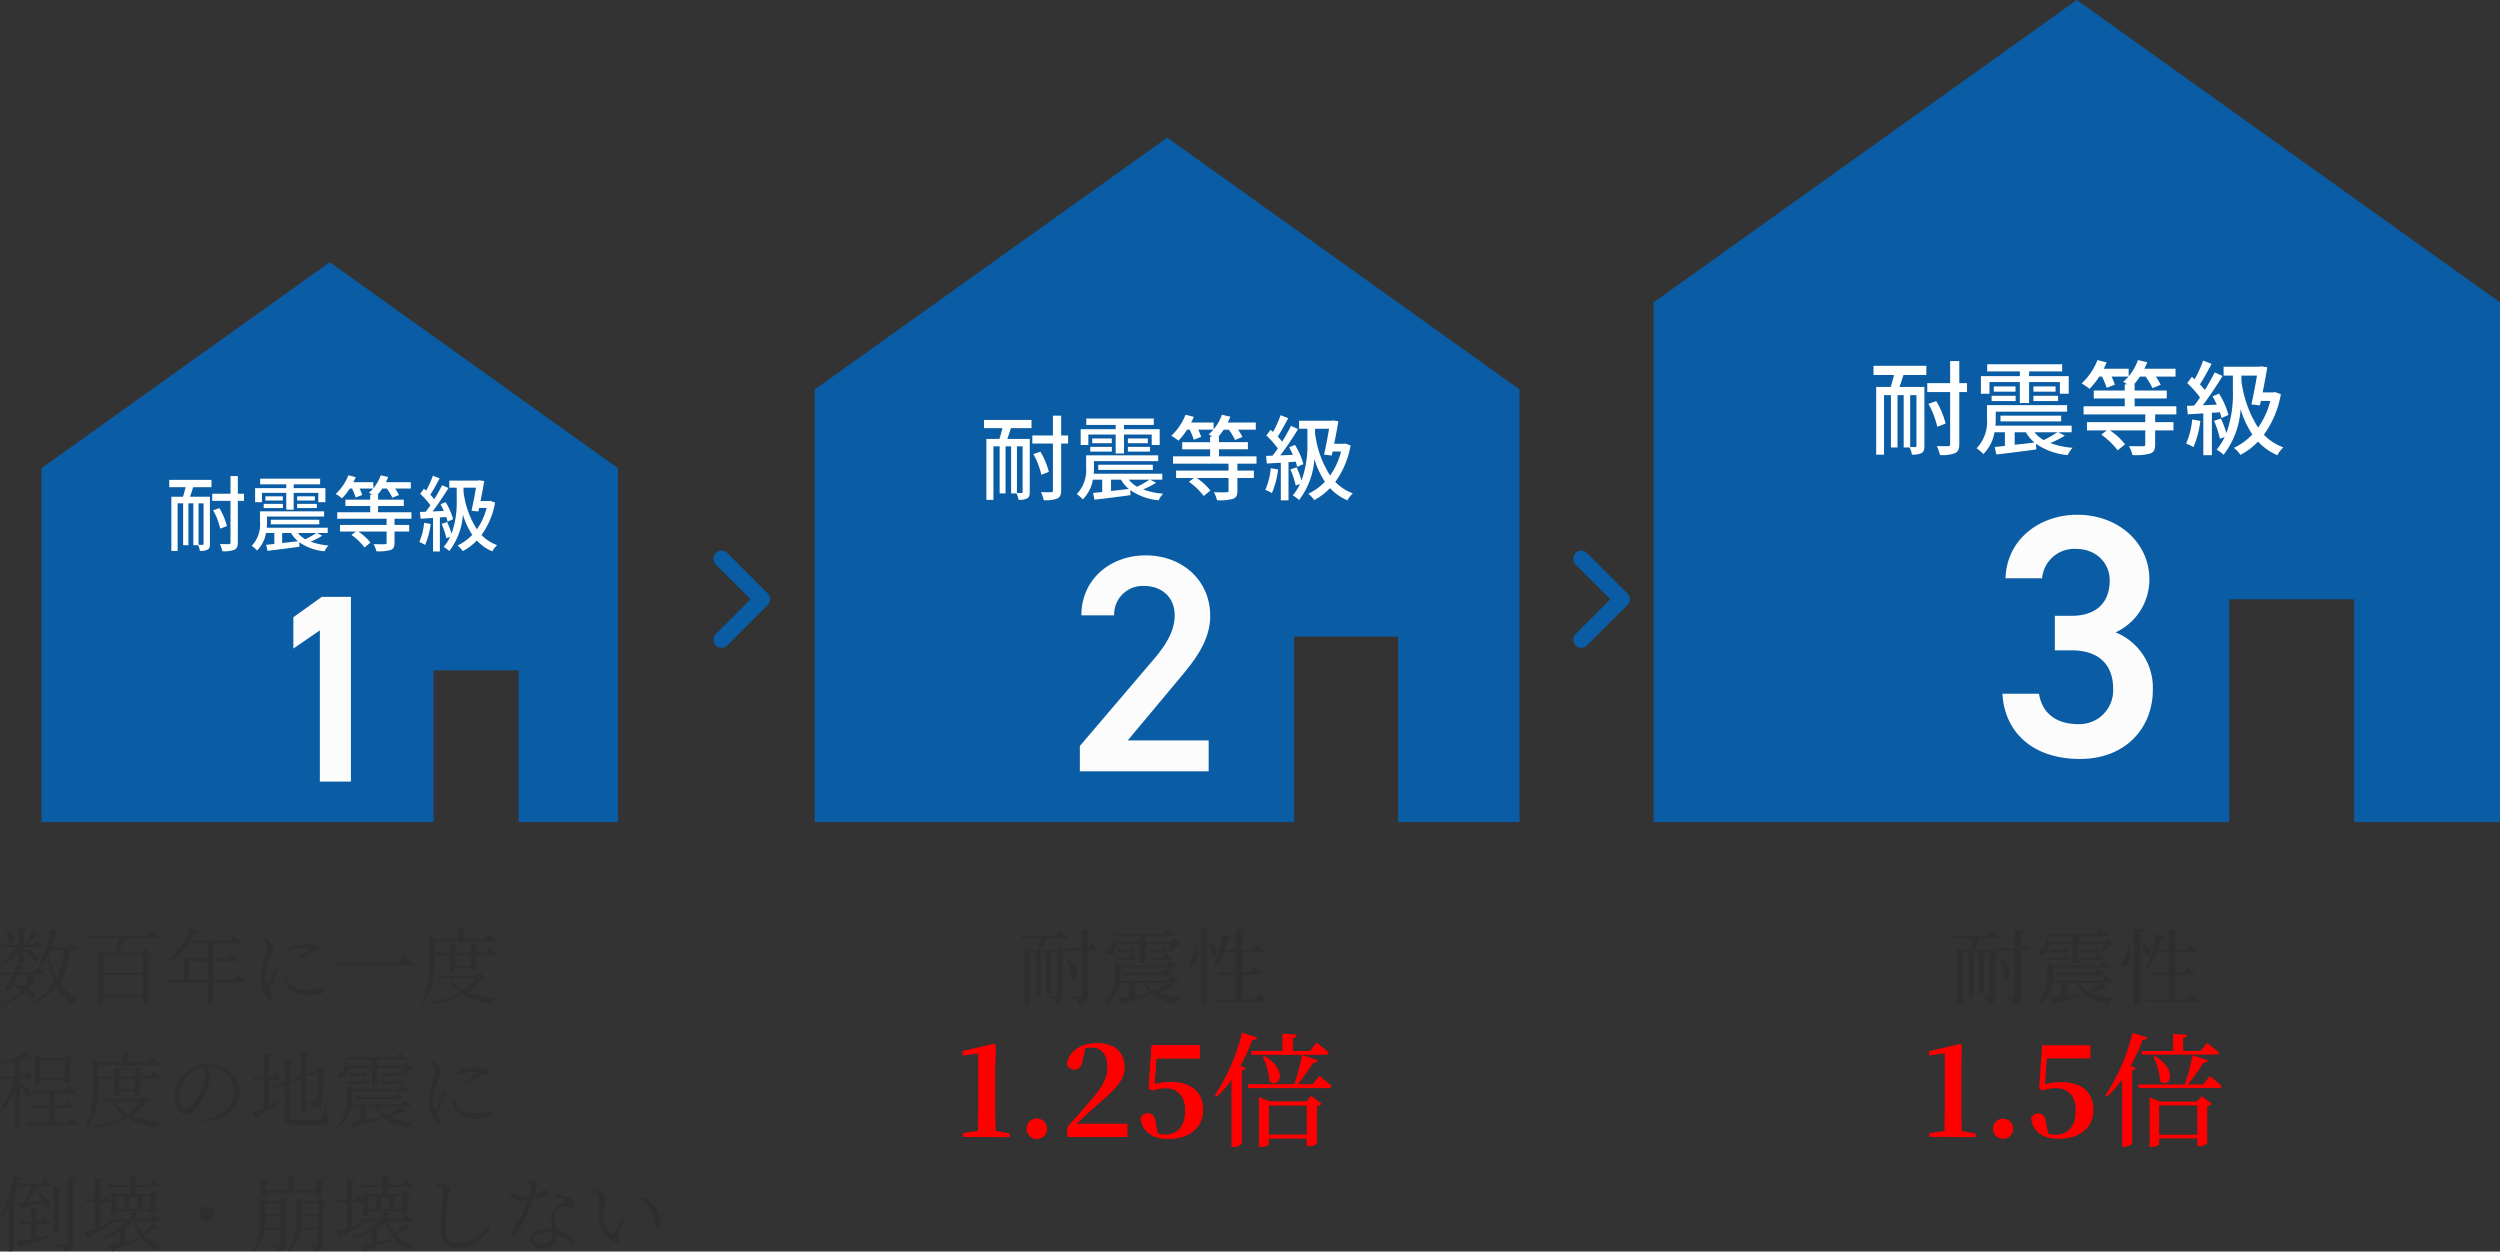 <svg xmlns="http://www.w3.org/2000/svg" width="485.588" height="243.096" viewBox="0 0 485.588 243.096">
  <rect x="0" y="0" width="485.588" height="243.096" fill="#333333" stroke="none"/>
  <g id="グループ_2868" data-name="グループ 2868" transform="translate(9562.588 -12470.5)">
    <g id="家のアイコン素材_2_" data-name="家のアイコン素材 (2)" transform="translate(-9554.518 12514.059)">
      <path id="パス_855" data-name="パス 855" d="M55.988,7.375,0,47.379v68.733H76.141V86.639H92.675v29.473h19.288V47.379Z" transform="translate(0 0)" fill="#0a5da4"/>
    </g>
    <g id="家のアイコン素材_2_2" data-name="家のアイコン素材 (2)" transform="translate(-9404.326 12489.854)">
      <path id="パス_855-2" data-name="パス 855" d="M68.451,7.375,0,56.284v84.032H93.09V104.283H113.3v36.033h23.581V56.284Z" transform="translate(0 0)" fill="#0a5da4"/>
    </g>
    <g id="家のアイコン素材_2_3" data-name="家のアイコン素材 (2)" transform="translate(-9241.408 12463.125)">
      <path id="パス_855-3" data-name="パス 855" d="M82.214,7.375,0,66.118V167.047H111.808V123.769h24.278v43.278h28.323V66.118Z" transform="translate(0 0)" fill="#0a5da4"/>
    </g>
    <path id="パス_7008" data-name="パス 7008" d="M4.108-35.88H-1.56l-5.512,3.952v6.084l5.148-3.536V0H4.108Z" transform="translate(-9498.536 12622.315)" fill="#fcfcfc"/>
    <path id="パス_7009" data-name="パス 7009" d="M12.06-6H-3.66L6.12-17.7c2.64-3.18,6.24-7.26,6.24-12.48,0-6.96-5.46-11.76-12.54-11.76-6.84,0-12.48,4.62-12.48,11.64H-6.3A5.553,5.553,0,0,1-.42-36c3.06,0,5.88,1.92,5.88,5.7,0,2.88-1.5,5.58-4.2,8.7L-12.96-4.92V0H12.06Z" transform="translate(-9339.884 12620.315)" fill="#fcfcfc"/>
    <path id="パス_7010" data-name="パス 7010" d="M-4.757-20.5h3.216c5.36,0,8.107,2.814,8.107,7.5A6.563,6.563,0,0,1-.2-6.164c-4.757,0-7.1-2.546-7.638-5.9h-7.1C-14.539-4.757-9.246.6.134.6c8.911,0,14.137-6.1,14.137-13.4A11.565,11.565,0,0,0,7.035-23.986,11.309,11.309,0,0,0,13.6-34.3c0-6.968-5.9-12.529-14-12.529-7.437,0-13.735,4.891-13.936,12.328h7.1A6.263,6.263,0,0,1-.67-40.2c3.953,0,6.566,2.747,6.566,6.1,0,4.355-2.613,6.9-7.437,6.9H-4.757Z" transform="translate(-9158.704 12617.315)" fill="#fcfcfc"/>
    <path id="パス_7011" data-name="パス 7011" d="M7.488-.176c0,.144-.048.192-.176.192-.112,0-.432,0-.8-.016V-8.048h.976ZM.816-11.184H4c-.144.624-.336,1.3-.512,1.856H1.232V1.2H2.448V-8.048H3.52V.08H4.544V-8.048H5.5V.08h.928a4.625,4.625,0,0,1,.352,1.1,3.049,3.049,0,0,0,1.5-.24C8.624.752,8.72.4,8.72-.16V-9.328H4.848c.208-.56.416-1.216.624-1.856H9.024v-1.424H.816ZM15.344-9.92h-1.2v-3.424H12.72V-9.92H9.168v1.392H12.72V-.464c0,.256-.1.336-.336.336-.224.016-.96.016-1.728-.016a6.525,6.525,0,0,1,.48,1.392A5.416,5.416,0,0,0,13.488.96c.464-.224.656-.624.656-1.424V-8.528h1.2ZM12.016-3.632A12.506,12.506,0,0,0,10.56-7.12L9.344-6.7A13.2,13.2,0,0,1,10.72-3.136Zm6.816-6.448h4.72v3.264h1.44V-10.08h4.784v1.808h1.376v-2.736h-6.16v-.736h5.136v-1.1H18.48v1.1h5.072v.736H17.5v2.736h1.328Zm6.832,2.944h3.824v-.816H25.664Zm0-2.272v.816H29.1v-.816Zm-6.5,2.272H22.9v-.816H19.168ZM19.5-9.408v.816H22.88v-.816Zm9.888,7.12a18.322,18.322,0,0,1-2.128,1.216,4.891,4.891,0,0,1-1.44-1.216Zm-6.64,0H24.48a5.7,5.7,0,0,0,1.36,1.6c-1.04.128-2.1.24-3.088.352Zm6.752,0h2.1V-3.312H19.76q.048-.552.048-1.056v-1.12H30.9V-6.5H18.448v2.112A5.982,5.982,0,0,1,16.832.208a4.733,4.733,0,0,1,1.04.912,6.3,6.3,0,0,0,1.744-3.408h1.616V-.16c-.592.064-1.12.112-1.584.16L19.9,1.168c1.68-.192,4-.48,6.208-.784L26.064-.5a10.11,10.11,0,0,0,4.928,1.76A3.745,3.745,0,0,1,31.76.128a12.4,12.4,0,0,1-3.472-.736A14.3,14.3,0,0,0,30.544-1.76Zm.464-1.68v-.9H20.544v.9Zm17.9-1.088V-6.32h-6.48V-7.536h4.992V-8.768H41.392v-.96h-.1a10.258,10.258,0,0,0,.912-1.2h.88A10.318,10.318,0,0,1,44.16-9.136l1.28-.528a8.673,8.673,0,0,0-.752-1.264h3.056V-12.16H42.912c.16-.336.3-.656.432-1.008L41.9-13.5a8.1,8.1,0,0,1-1.44,2.528V-12.16H36.592c.16-.32.32-.64.448-.976L35.616-13.5a9.751,9.751,0,0,1-2.464,3.632,8.8,8.8,0,0,1,1.232.848,11.791,11.791,0,0,0,1.5-1.9h.448a12.425,12.425,0,0,1,.7,1.744l1.28-.5a9.872,9.872,0,0,0-.512-1.248h2.608a5.4,5.4,0,0,1-.8.8,6.513,6.513,0,0,1,.624.4h-.384v.96H35.04v1.232h4.816V-6.32h-6.4v1.264H43.04v1.2H33.984v1.28h3.088l-.864.656A11.687,11.687,0,0,1,38.752.528L39.9-.416a10.392,10.392,0,0,0-2.352-2.16H43.04V-.4c0,.224-.064.272-.352.288-.272.016-1.216.016-2.176-.016a5.473,5.473,0,0,1,.544,1.392,8.7,8.7,0,0,0,2.736-.24c.592-.208.784-.608.784-1.392V-2.576h2.848v-1.28H44.576v-1.2Zm2.464.784a12.092,12.092,0,0,1-.944,3.744,6.253,6.253,0,0,1,1.136.56A14.815,14.815,0,0,0,51.6-4.048Zm4.3-1.12c.112.336.192.64.256.9l1.072-.48a12.4,12.4,0,0,0-1.456-3.312L53.5-7.872c.224.4.448.848.656,1.3l-2.192.1c1.04-1.344,2.192-3.088,3.088-4.544l-1.232-.56c-.4.816-.944,1.792-1.52,2.736a11.57,11.57,0,0,0-.768-.88c.576-.88,1.248-2.112,1.808-3.184l-1.312-.512a18.45,18.45,0,0,1-1.312,2.9c-.144-.128-.288-.256-.432-.368l-.72.976a15.093,15.093,0,0,1,1.984,2.24c-.3.448-.624.88-.912,1.248l-1.12.048.128,1.312,2.416-.144v6.5h1.328V-5.312Zm3.344-5.7H60.4c-.224,1.344-.56,3.12-.864,4.48l1.328.144.144-.688h1.456a12.215,12.215,0,0,1-1.888,4.144,17.543,17.543,0,0,1-2.592-7.264Zm5.232,2.56-.256.048H61.28c.272-1.36.544-2.768.72-3.9l-1.008-.144-.24.064H55.216v1.376h1.44v2.352a18.006,18.006,0,0,1-1.008,6.592A15.641,15.641,0,0,0,54.8-4.416l-1.072.352A15.2,15.2,0,0,1,54.64-1.28l.736-.256A8.771,8.771,0,0,1,54.128.416a5.8,5.8,0,0,1,1.088.8,12.938,12.938,0,0,0,2.64-7.088A14.632,14.632,0,0,0,59.68-1.936,9.806,9.806,0,0,1,56.816.144a4.662,4.662,0,0,1,1.008,1.088A10.187,10.187,0,0,0,60.56-.832,8.813,8.813,0,0,0,63.568,1.28,5,5,0,0,1,64.5.064,7.814,7.814,0,0,1,61.472-1.9a15.127,15.127,0,0,0,2.64-6.288Z" transform="translate(-9530.536 12576.315)" fill="#fff"/>
    <path id="パス_7012" data-name="パス 7012" d="M8.424-.2c0,.162-.054.216-.2.216-.126,0-.486,0-.9-.018V-9.054h1.1ZM.918-12.582H4.5c-.162.7-.378,1.458-.576,2.088H1.386V1.35H2.754v-10.4H3.96V.09H5.112V-9.054h1.08V.09H7.236a5.2,5.2,0,0,1,.4,1.242,3.43,3.43,0,0,0,1.692-.27C9.7.846,9.81.45,9.81-.18V-10.494H5.454c.234-.63.468-1.368.7-2.088h4v-1.6H.918ZM17.262-11.16h-1.35v-3.852h-1.6v3.852h-4v1.566h4V-.522c0,.288-.108.378-.378.378-.252.018-1.08.018-1.944-.018a7.341,7.341,0,0,1,.54,1.566,6.093,6.093,0,0,0,2.646-.324c.522-.252.738-.7.738-1.6V-9.594h1.35ZM13.518-4.086A14.069,14.069,0,0,0,11.88-8.01l-1.368.468A14.854,14.854,0,0,1,12.06-3.528Zm7.668-7.254H26.5v3.672h1.62V-11.34H33.5v2.034h1.548v-3.078h-6.93v-.828h5.778v-1.242H20.79v1.242H26.5v.828h-6.8v3.078h1.494Zm7.686,3.312h4.3v-.918h-4.3Zm0-2.556v.918h3.87v-.918ZM21.564-8.028h4.194v-.918H21.564Zm.378-2.556v.918h3.8v-.918Zm11.124,8.01a20.612,20.612,0,0,1-2.394,1.368,5.5,5.5,0,0,1-1.62-1.368Zm-7.47,0H27.54a6.408,6.408,0,0,0,1.53,1.8c-1.17.144-2.358.27-3.474.4Zm7.6,0H35.55V-3.726H22.23q.054-.621.054-1.188v-1.26H34.758V-7.308h-14v2.376A6.73,6.73,0,0,1,18.936.234a5.325,5.325,0,0,1,1.17,1.026,7.092,7.092,0,0,0,1.962-3.834h1.818V-.18c-.666.072-1.26.126-1.782.18l.288,1.314c1.89-.216,4.5-.54,6.984-.882l-.054-.99a11.374,11.374,0,0,0,5.544,1.98A4.213,4.213,0,0,1,35.73.144a13.951,13.951,0,0,1-3.906-.828,16.093,16.093,0,0,0,2.538-1.3Zm.522-1.89V-5.472h-10.6v1.008ZM53.856-5.688V-7.11h-7.29V-8.478h5.616V-9.864H46.566v-1.08h-.108a11.54,11.54,0,0,0,1.026-1.35h.99a11.608,11.608,0,0,1,1.206,2.016l1.44-.594a9.757,9.757,0,0,0-.846-1.422h3.438V-13.68H48.276c.18-.378.342-.738.486-1.134l-1.62-.378a9.11,9.11,0,0,1-1.62,2.844V-13.68H41.166c.18-.36.36-.72.5-1.1l-1.6-.414A10.97,10.97,0,0,1,37.3-11.106a9.9,9.9,0,0,1,1.386.954,13.264,13.264,0,0,0,1.692-2.142h.5a13.978,13.978,0,0,1,.792,1.962l1.44-.558a11.105,11.105,0,0,0-.576-1.4h2.934a6.077,6.077,0,0,1-.9.9,7.327,7.327,0,0,1,.7.45h-.432v1.08H39.42v1.386h5.418V-7.11h-7.2v1.422H48.42v1.35H38.232V-2.9h3.474l-.972.738A13.148,13.148,0,0,1,43.6.594l1.3-1.062A11.692,11.692,0,0,0,42.246-2.9H48.42V-.45c0,.252-.072.306-.4.324-.306.018-1.368.018-2.448-.018a6.157,6.157,0,0,1,.612,1.566,9.783,9.783,0,0,0,3.078-.27c.666-.234.882-.684.882-1.566V-2.9h3.2v-1.44h-3.2v-1.35Zm2.772.882A13.6,13.6,0,0,1,55.566-.594a7.035,7.035,0,0,1,1.278.63,16.666,16.666,0,0,0,1.206-4.59Zm4.842-1.26c.126.378.216.72.288,1.008l1.206-.54a13.955,13.955,0,0,0-1.638-3.726l-1.134.468c.252.45.5.954.738,1.458l-2.466.108c1.17-1.512,2.466-3.474,3.474-5.112l-1.386-.63c-.45.918-1.062,2.016-1.71,3.078a13.016,13.016,0,0,0-.864-.99c.648-.99,1.4-2.376,2.034-3.582L58.536-15.1a20.756,20.756,0,0,1-1.476,3.258c-.162-.144-.324-.288-.486-.414l-.81,1.1A16.979,16.979,0,0,1,58-8.64c-.342.5-.7.99-1.026,1.4l-1.26.054.144,1.476,2.718-.162V1.44h1.494V-5.976Zm3.762-6.408H67.95c-.252,1.512-.63,3.51-.972,5.04l1.494.162.162-.774h1.638a13.742,13.742,0,0,1-2.124,4.662,19.736,19.736,0,0,1-2.916-8.172Zm5.886,2.88-.288.054H68.94c.306-1.53.612-3.114.81-4.392l-1.134-.162-.27.072H62.118v1.548h1.62v2.646A20.257,20.257,0,0,1,62.6-2.412a17.6,17.6,0,0,0-.954-2.556l-1.206.4A17.1,17.1,0,0,1,61.47-1.44l.828-.288a9.868,9.868,0,0,1-1.4,2.2,6.527,6.527,0,0,1,1.224.9,14.556,14.556,0,0,0,2.97-7.974A16.461,16.461,0,0,0,67.14-2.178,11.032,11.032,0,0,1,63.918.162a5.245,5.245,0,0,1,1.134,1.224A11.46,11.46,0,0,0,68.13-.936,9.914,9.914,0,0,0,71.514,1.44,5.622,5.622,0,0,1,72.558.072a8.79,8.79,0,0,1-3.4-2.214,17.017,17.017,0,0,0,2.97-7.074Z" transform="translate(-9372.384 12566.245)" fill="#fff"/>
    <path id="パス_7013" data-name="パス 7013" d="M9.584-7.744l-.208.1a7.667,7.667,0,0,1,.96,3.744C11.424-2.768,12.7-5.456,9.584-7.744Zm-1.5-5.392-.848,1.088H.624l.128.48H4.208c-.032.7-.112,1.68-.192,2.4H2.608l-1.28-.56V1.232H1.5A1.047,1.047,0,0,0,2.416.864V-8.7H3.5V-.016h.144c.5,0,.8-.224.8-.3V-8.7H5.5V-.8h.144c.5,0,.8-.24.8-.32V-8.7H7.584V-.592c0,.192-.048.256-.224.256-.208,0-1.024-.048-1.024-.048v.24A1.079,1.079,0,0,1,7.12.272a2.294,2.294,0,0,1,.208.944c1.216-.144,1.36-.688,1.36-1.648v-8.1a1.134,1.134,0,0,0,.64-.3L7.984-9.84l-.544.672H4.576a20.108,20.108,0,0,0,1.04-2.4h3.6c.224,0,.4-.08.448-.256C9.056-12.384,8.08-13.136,8.08-13.136Zm6.336,2.464L13.76-9.648H13.6v-2.944c.4-.048.56-.208.592-.432l-1.808-.192v3.568H9.008l.128.48h3.248V-.512c0,.24-.1.336-.368.336-.32,0-1.888-.112-1.888-.112v.24A2.45,2.45,0,0,1,11.456.4a1.537,1.537,0,0,1,.352.928C13.408,1.152,13.6.56,13.6-.4V-9.168h1.568a.383.383,0,0,0,.416-.256C15.152-9.936,14.416-10.672,14.416-10.672Zm4.912,1.36.128.464h3.312c.224,0,.368-.08.416-.256-.432-.384-1.088-.864-1.088-.864l-.576.656Zm-.3,1.5.112.48h3.712c.224,0,.368-.08.4-.256a13.792,13.792,0,0,0-1.1-.88l-.576.656Zm6.416-1.5.112.464h3.392c.224,0,.368-.08.416-.256-.448-.384-1.12-.88-1.12-.88l-.576.672Zm-.032,1.5.112.48h3.872a.364.364,0,0,0,.4-.256A13.527,13.527,0,0,0,28.64-8.5l-.608.688ZM20.48-4.88l.128.464H29.52c.224,0,.368-.08.4-.256-.5-.432-1.312-1.008-1.312-1.008l-.688.8ZM18.7-12.5l.128.464h4.8v1.152H19.008a4.2,4.2,0,0,0-.176-.672l-.272.016a1.962,1.962,0,0,1-.928,1.856c-.368.208-.624.528-.48.912.16.432.72.464,1.12.24a1.992,1.992,0,0,0,.8-1.888h4.56v3.632h.208A1.44,1.44,0,0,0,24.9-7.1v-3.312h4.848c-.112.464-.272,1.04-.4,1.408l.208.112a9.977,9.977,0,0,0,1.536-1.3c.288-.016.48-.048.592-.176L30.4-11.6l-.72.72H24.9v-1.152H30.08c.224,0,.384-.08.416-.256-.56-.5-1.456-1.152-1.456-1.152l-.8.944ZM19.536-.048l.688,1.408a.538.538,0,0,0,.368-.352c2.272-.64,3.9-1.168,5.04-1.552L25.6-.8l-2.848.384V-2.88h1.712c1.12,2.5,3.168,3.552,6.288,4.16A1.434,1.434,0,0,1,31.728.112l.016-.16a14.4,14.4,0,0,1-4.48-.928,18.856,18.856,0,0,0,2.608-.976c.352.112.48.064.592-.1L29.152-2.88h1.792c.224,0,.384-.08.416-.256-.544-.48-1.408-1.12-1.408-1.12l-.736.912h-9.3a11.079,11.079,0,0,0,.064-1.216V-5.888h10.5c.224,0,.368-.08.416-.256-.512-.464-1.344-1.088-1.344-1.088l-.736.88H20.192l-1.44-.592V-4.56A7.335,7.335,0,0,1,16.864.992l.176.208a5.666,5.666,0,0,0,2.816-4.08H21.52V-.256C20.672-.16,19.984-.08,19.536-.048ZM28.992-2.88a18.242,18.242,0,0,1-2.144,1.7,5.006,5.006,0,0,1-1.984-1.7Zm6.544-10.576V1.312h.256c.48,0,1.008-.288,1.008-.448v-13.68c.416-.064.528-.224.576-.448ZM34.384-10.24a4.775,4.775,0,0,1-.864,2.912.759.759,0,0,0-.224.992c.272.352.88.192,1.168-.224a4.66,4.66,0,0,0,.208-3.664Zm2.816-.5-.208.1a5.042,5.042,0,0,1,.752,2.368C38.64-7.376,39.792-9.328,37.2-10.736Zm2.544-1.648a21.22,21.22,0,0,1-1.76,6.5l.24.144A10.779,10.779,0,0,0,40.08-8.832h2.256v3.888H39.1l.128.464h3.1V.272H37.888l.128.464h9.872c.224,0,.384-.08.416-.256-.56-.544-1.5-1.3-1.5-1.3L45.968.272H43.616V-4.48h3.408c.208,0,.384-.08.416-.256C46.912-5.264,46-6.016,46-6.016l-.8,1.072H43.616V-8.832H47.44c.224,0,.384-.08.432-.256-.576-.528-1.488-1.264-1.488-1.264l-.8,1.056H43.616v-3.44c.368-.064.48-.208.512-.432l-1.792-.16V-9.3h-2.08a19.118,19.118,0,0,0,.7-2.288c.368,0,.528-.16.592-.352Z" transform="translate(-9364.884 12664.315)" fill="#2e2e2e"/>
    <path id="パス_7014" data-name="パス 7014" d="M1.5-12.96l-.176.112a4.45,4.45,0,0,1,1.056,2.08C3.28-10.032,4.16-11.9,1.5-12.96Zm5.216-.08A21.146,21.146,0,0,1,5.68-10.7l.24.144a11.775,11.775,0,0,0,1.6-1.616c.32.016.512-.08.592-.24Zm-2.64-.368v3.088H.752l.128.464H3.6A10.147,10.147,0,0,1,.544-6.448l.16.256A10.231,10.231,0,0,0,4.08-8.768v2.192h.192c.368,0,.8-.224.8-.352v-2.32a7.1,7.1,0,0,1,2.016,2.1c1.088.576,1.616-1.52-2.016-2.384v-.32H8.416c.224,0,.368-.08.416-.24-.48-.464-1.248-1.088-1.248-1.088l-.672.864H5.072v-2.5c.384-.064.544-.208.592-.432ZM3.712-6.48A15.634,15.634,0,0,1,3.1-4.96H.592L.7-4.5H2.9A22.432,22.432,0,0,1,1.408-1.664a1.345,1.345,0,0,0,1.056.112L2.928-2.4a11.382,11.382,0,0,1,1.712.88A8.812,8.812,0,0,1,.768,1.04l.112.24a9.715,9.715,0,0,0,4.5-2.32A6.82,6.82,0,0,1,6.608.1c.9.368,1.376-.944-.544-1.936A7.562,7.562,0,0,0,7.216-4.5H8.672c.208,0,.368-.08.4-.256-.5-.464-1.312-1.1-1.312-1.1l-.72.9H4.208l.384-.864c.4-.016.576-.144.64-.352ZM3.984-4.5h2a6.894,6.894,0,0,1-.848,2.272,10.872,10.872,0,0,0-2.048-.464Zm6.16-8.88a22.416,22.416,0,0,1-2.192,7.36l.24.144a10.755,10.755,0,0,0,1.424-2.16,19.591,19.591,0,0,0,1.408,4.976,11.279,11.279,0,0,1-4.736,4.08l.128.224A11.7,11.7,0,0,0,11.488-2.16a9.824,9.824,0,0,0,3.04,3.408A1.131,1.131,0,0,1,15.52.464L15.568.3a9.662,9.662,0,0,1-3.52-3.232A14.46,14.46,0,0,0,14.08-9.312h1.088c.224,0,.368-.08.416-.256-.528-.5-1.392-1.168-1.392-1.168l-.736.944H10.4a21.665,21.665,0,0,0,.88-2.832.555.555,0,0,0,.576-.368Zm1.344,9.5a17.272,17.272,0,0,1-1.6-4.72l.32-.72H12.88A14.638,14.638,0,0,1,11.488-3.872ZM19.5-8.8V1.216h.176c.48,0,.88-.272.88-.4V-.1h7.648V1.12h.16A1.348,1.348,0,0,0,29.28.736V-8.112a1.251,1.251,0,0,0,.672-.336L28.64-9.456l-.592.656H23.392A30.571,30.571,0,0,0,24.7-11.584h6.24c.224,0,.384-.08.432-.256-.592-.528-1.536-1.248-1.536-1.248l-.816,1.024H17.36l.144.48h5.888c-.128.9-.32,2.048-.464,2.784H20.656L19.5-9.328Zm8.7.48v3.456H20.56V-8.32Zm0,7.744H20.56V-4.4h7.648Zm9.136-13.088a18.53,18.53,0,0,1-4.112,6.576l.192.192a13.884,13.884,0,0,0,3.664-3.7h3.664v2.976H37.408l-1.28-.528v4.7h-2.8l.128.48h7.3V1.232h.176c.56,0,.912-.256.912-.336V-2.96h5.712c.224,0,.384-.08.432-.256-.576-.528-1.52-1.232-1.52-1.232L45.632-3.44H41.84v-3.7h4.576c.24,0,.4-.08.432-.256C46.3-7.888,45.44-8.56,45.44-8.56l-.752.944H41.84v-2.976h5.088c.224,0,.368-.08.416-.256-.576-.544-1.488-1.216-1.488-1.216l-.816.992H37.408a18.657,18.657,0,0,0,.944-1.664c.352.032.544-.1.624-.272ZM40.752-3.44H37.216v-3.7h3.536Zm15.5-6.016a8.2,8.2,0,0,1,3.824-.992,5.319,5.319,0,0,1,2.224.336c.336.144.48.368.48.56,0,.208-.1.352-.432.4a4.334,4.334,0,0,0-1.312.3,26.066,26.066,0,0,0-2.624,1.456l-.272-.288c.72-.512,1.856-1.344,2.192-1.632.192-.176.176-.288-.88-.288a10.024,10.024,0,0,0-3.04.528ZM56.08-4.448a6.184,6.184,0,0,0,.464,1.392c.544.944,1.392,1.5,3.36,1.5a15.29,15.29,0,0,0,2.72-.288c.432,0,.848.144.848.512,0,.64-1.488.832-3.216.832-2.5,0-3.856-.832-4.336-2.464a5.112,5.112,0,0,1-.208-1.424ZM51.408-11.52a2.584,2.584,0,0,1,.9,1.68,9.8,9.8,0,0,1-.4,1.856,14.338,14.338,0,0,0-.768,4.224,7.266,7.266,0,0,0,.928,3.584c.208.336.464.592.752.592a.426.426,0,0,0,.464-.48c0-.384-.32-.9-.32-1.36a4.249,4.249,0,0,1,.272-1.152c.176-.608.912-2.416,1.248-3.248L54.1-6.016C53.744-5.2,52.848-3.2,52.5-2.64c-.144.208-.256.176-.352-.016a2.461,2.461,0,0,1-.256-1.376,9.5,9.5,0,0,1,1.024-3.92c.384-.96.608-1.248.608-1.616a2.706,2.706,0,0,0-1.04-1.68,3.772,3.772,0,0,0-.816-.48Zm27.328,3.3L77.728-6.9H66.048l.16.528h13.92c.256,0,.448-.048.5-.24C79.9-7.28,78.736-8.224,78.736-8.224ZM85.5-4.32l.144.48h1.9A7.723,7.723,0,0,0,89.744-1.1,19.489,19.489,0,0,1,83.92.96l.1.272A19.573,19.573,0,0,0,90.432-.624a14.74,14.74,0,0,0,5.7,1.856,1.184,1.184,0,0,1,.9-.944L97.04.112a18.344,18.344,0,0,1-5.728-1.248A9.667,9.667,0,0,0,94.08-3.7c.416-.016.592-.064.72-.192l-1.12-1.04-.752.608Zm4.944,2.768A6.978,6.978,0,0,1,87.92-3.84H92.8A8.453,8.453,0,0,1,90.448-1.552ZM84.88-8.768l.128.48H87.84V-4.96h.192c.384,0,.816-.224.816-.336V-5.76h3.1v.72h.192c.4,0,.832-.24.832-.352v-2.9h3.376c.224,0,.368-.08.416-.256-.512-.5-1.328-1.136-1.328-1.136l-.736.912H92.976V-9.84c.4-.048.544-.192.576-.4l-1.6-.176v1.648h-3.1V-9.824c.4-.064.544-.208.576-.416l-1.584-.176v1.648Zm3.968,2.544V-8.288h3.1v2.064Zm-5.04-5.184v4c0,2.864-.128,5.936-1.536,8.432l.256.16c2.176-2.448,2.3-5.952,2.3-8.592v-3.536H96.384c.224,0,.384-.08.432-.24-.544-.512-1.44-1.216-1.44-1.216l-.768.992H90.5v-1.408c.384-.048.56-.208.576-.432l-1.616-.16v2H85.024l-1.216-.56Zm-78.24,35.6.128.464h9.52a.37.37,0,0,0,.4-.24c-.5-.5-1.36-1.168-1.36-1.168l-.736.944h-2.4V21.408h3.36c.224,0,.384-.08.432-.24-.512-.48-1.312-1.12-1.312-1.12l-.72.9H11.12v-2.48h3.616c.224,0,.368-.08.416-.256-.512-.48-1.328-1.136-1.328-1.136L13.088,18H6.5l.128.464h3.44v2.48H6.624l.128.464h3.312v2.784ZM7.232,11.68v5.152h.144c.432,0,.864-.24.864-.336v-.528h4.816v.672h.16a1.377,1.377,0,0,0,.88-.352V12.3a1.037,1.037,0,0,0,.624-.3l-1.248-.928-.544.608H8.32l-1.088-.5ZM8.24,15.488V12.144h4.816v3.344Zm-2.912-4.88A19.251,19.251,0,0,1,.64,12.688l.08.272c.848-.112,1.744-.288,2.576-.48v2.784H.64l.128.464H3.1A16.115,16.115,0,0,1,.48,21.776L.688,22A12.5,12.5,0,0,0,3.3,18.416v6.816h.16a1.04,1.04,0,0,0,.864-.352V17.072a5.558,5.558,0,0,1,1.248,2.08c.976.736,1.792-1.248-1.248-2.48v-.944h2.1c.224,0,.384-.08.416-.256C6.368,15.008,5.6,14.384,5.6,14.384l-.688.88H4.32v-3.04c.592-.16,1.12-.336,1.552-.5.384.112.656.1.8-.048Zm14.9,9.072.144.48h1.9A7.723,7.723,0,0,0,24.464,22.9,19.489,19.489,0,0,1,18.64,24.96l.1.272a19.573,19.573,0,0,0,6.416-1.856,14.74,14.74,0,0,0,5.7,1.856,1.184,1.184,0,0,1,.9-.944l.016-.176a18.344,18.344,0,0,1-5.728-1.248A9.667,9.667,0,0,0,28.8,20.3c.416-.016.592-.064.72-.192l-1.12-1.04-.752.608Zm4.944,2.768A6.978,6.978,0,0,1,22.64,20.16h4.88A8.453,8.453,0,0,1,25.168,22.448ZM19.6,15.232l.128.48H22.56V19.04h.192c.384,0,.816-.224.816-.336V18.24h3.1v.72h.192c.4,0,.832-.24.832-.352v-2.9h3.376c.224,0,.368-.08.416-.256-.512-.5-1.328-1.136-1.328-1.136l-.736.912H27.7V14.16c.4-.048.544-.192.576-.4l-1.6-.176v1.648h-3.1V14.176c.4-.064.544-.208.576-.416l-1.584-.176v1.648Zm3.968,2.544V15.712h3.1v2.064Zm-5.04-5.184v4c0,2.864-.128,5.936-1.536,8.432l.256.16c2.176-2.448,2.3-5.952,2.3-8.592V13.056H31.1c.224,0,.384-.08.432-.24C30.992,12.3,30.1,11.6,30.1,11.6l-.768.992H25.216V11.184c.384-.048.56-.208.576-.432l-1.616-.16v2H19.744l-1.216-.56Zm21.984.864.576-.032A4.541,4.541,0,0,1,45.84,18.1c0,2.9-1.888,4.912-5.808,5.6l.064.368c5.232-.336,6.9-3.056,6.9-5.712,0-3.312-2.544-5.472-5.84-5.472a6.918,6.918,0,0,0-4.672,1.712,6.146,6.146,0,0,0-2.128,4.5c0,1.968,1.12,3.664,2.192,3.664,1.632,0,3.488-3.1,4.16-5.024a8.02,8.02,0,0,0,.5-2.576A2.986,2.986,0,0,0,40.512,13.456Zm-.592.1a2.792,2.792,0,0,1,.448,1.472,7.531,7.531,0,0,1-.576,2.464c-.656,1.52-2.128,4.048-3.184,4.048-.656,0-1.36-1.168-1.36-2.7a5.149,5.149,0,0,1,1.648-3.7A6.086,6.086,0,0,1,39.92,13.552Zm22.144.48-2.16.816V11.232c.384-.064.528-.224.56-.448l-1.568-.16v4.608l-2.144.8V12.464c.368-.064.528-.24.56-.448l-1.584-.192v4.592l-2.272.864.3.384,1.968-.736v6.336c0,1.136.512,1.44,2.128,1.44h2.416c3.456,0,4.16-.16,4.16-.72,0-.224-.112-.352-.544-.5l-.048-2.48h-.208a17.137,17.137,0,0,1-.592,2.416.55.55,0,0,1-.464.24c-.336.048-1.152.064-2.272.064H57.936c-1.008,0-1.184-.192-1.184-.672V16.544l2.144-.8v6.688h.176c.4,0,.832-.256.832-.384V15.36l2.448-.912c-.064,3.68-.176,5.248-.464,5.552-.112.128-.208.16-.448.16-.256,0-.816-.048-1.184-.08v.272a1.943,1.943,0,0,1,.832.336,1.013,1.013,0,0,1,.176.72,1.849,1.849,0,0,0,1.328-.5c.544-.576.72-2.128.768-6.336a.993.993,0,0,0,.624-.24l-1.2-.976-.576.624ZM49.488,22.224l.64,1.376a.676.676,0,0,0,.3-.432c2.032-1.232,3.6-2.3,4.72-3.04l-.1-.224L52.64,20.976V15.92h2.032c.224,0,.368-.08.4-.256A14.047,14.047,0,0,0,53.84,14.5l-.656.944H52.64v-3.9c.4-.064.544-.224.576-.448l-1.6-.176V15.44H49.6l.128.48h1.888v5.488C50.688,21.792,49.936,22.08,49.488,22.224Zm18.768-7.472.128.464H71.76c.208,0,.368-.08.4-.256-.4-.368-1.008-.816-1.008-.816l-.528.608Zm-.288,1.5.112.48h3.776c.208,0,.352-.08.384-.256a11.433,11.433,0,0,0-1.024-.832l-.528.608Zm6.4-1.5.112.464h3.44c.224,0,.352-.08.4-.256-.4-.368-1.04-.832-1.04-.832l-.528.624Zm-.032,1.5.128.48h3.888a.364.364,0,0,0,.4-.256,10.675,10.675,0,0,0-1.088-.864l-.56.64ZM69.376,19.2l.128.464h8.848c.224,0,.368-.08.384-.256a14.169,14.169,0,0,0-1.2-.944l-.64.736Zm-1.664-7.648.144.464H72.7v1.168H67.92a3.553,3.553,0,0,0-.16-.656l-.288.016a2.144,2.144,0,0,1-.912,1.968c-.32.192-.544.48-.416.816.176.368.688.352,1.056.112a1.986,1.986,0,0,0,.752-1.792H72.7V17.3h.16a1.115,1.115,0,0,0,.88-.3V13.648h5.088c-.128.448-.3.992-.448,1.344l.224.1a7.972,7.972,0,0,0,1.376-1.264.956.956,0,0,0,.608-.16l-1.168-1.136-.64.656h-5.04V12.016h5.3c.224,0,.384-.08.416-.256-.528-.464-1.36-1.088-1.36-1.088l-.752.88Zm.72,12.56.64,1.216a.512.512,0,0,0,.352-.368c2.272-.592,3.936-1.1,5.088-1.456l-.032-.256-2.992.448V21.184h1.824c1.184,2.384,3.312,3.488,6.48,4.064a1.133,1.133,0,0,1,.848-.944v-.16a14.4,14.4,0,0,1-4.512-1.04,20.685,20.685,0,0,0,2.64-.992c.352.112.48.064.608-.08l-1.248-.816a17.945,17.945,0,0,1-2.416,1.68,5.491,5.491,0,0,1-2-1.712H79.84c.224,0,.368-.064.416-.24-.5-.464-1.3-1.072-1.3-1.072l-.688.848H68.72a10.883,10.883,0,0,0,.064-1.216V18.176h10.56c.224,0,.368-.08.416-.24-.48-.448-1.248-1.024-1.248-1.024l-.672.816H68.976l-1.2-.544V19.52a7,7,0,0,1-1.888,5.408l.192.208a5.508,5.508,0,0,0,2.576-3.952H70.48V23.84C69.616,23.968,68.9,24.064,68.432,24.112ZM88.9,14.544a8.2,8.2,0,0,1,3.824-.992,5.319,5.319,0,0,1,2.224.336c.336.144.48.368.48.56,0,.208-.1.352-.432.4a4.334,4.334,0,0,0-1.312.3,26.066,26.066,0,0,0-2.624,1.456l-.272-.288c.72-.512,1.856-1.344,2.192-1.632.192-.176.176-.288-.88-.288a10.024,10.024,0,0,0-3.04.528Zm-.176,5.008a6.184,6.184,0,0,0,.464,1.392c.544.944,1.392,1.5,3.36,1.5a15.29,15.29,0,0,0,2.72-.288c.432,0,.848.144.848.512,0,.64-1.488.832-3.216.832-2.5,0-3.856-.832-4.336-2.464a5.112,5.112,0,0,1-.208-1.424ZM84.048,12.48a2.584,2.584,0,0,1,.9,1.68,9.8,9.8,0,0,1-.4,1.856,14.338,14.338,0,0,0-.768,4.224,7.266,7.266,0,0,0,.928,3.584c.208.336.464.592.752.592a.426.426,0,0,0,.464-.48c0-.384-.32-.9-.32-1.36a4.249,4.249,0,0,1,.272-1.152c.176-.608.912-2.416,1.248-3.248l-.384-.192c-.352.816-1.248,2.816-1.6,3.376-.144.208-.256.176-.352-.016a2.461,2.461,0,0,1-.256-1.376,9.5,9.5,0,0,1,1.024-3.92c.384-.96.608-1.248.608-1.616a2.706,2.706,0,0,0-1.04-1.68,3.772,3.772,0,0,0-.816-.48ZM10.9,36.72v8.864h.176c.352,0,.784-.224.784-.336V37.3c.384-.048.5-.192.544-.4Zm2.72-1.888V47.616c0,.256-.1.352-.4.352-.336,0-2.048-.128-2.048-.128V48.1a3.564,3.564,0,0,1,1.424.4,1.084,1.084,0,0,1,.368.72c1.456-.144,1.632-.672,1.632-1.5V35.456c.4-.048.56-.208.592-.432ZM3.776,47.264l.64,1.3a.561.561,0,0,0,.368-.368c2.48-.752,4.32-1.36,5.664-1.824l-.064-.24-2.88.528V43.92H9.872c.224,0,.352-.08.4-.256-.448-.464-1.216-1.088-1.216-1.088L8.4,43.44H7.5V41.424c.4-.048.544-.192.576-.4l-1.568-.16V43.44H4.032l.128.48H6.512v2.912C5.328,47.04,4.352,47.2,3.776,47.264Zm.512-11.232.128.48H6.4A29.2,29.2,0,0,1,5.264,39.68l-1.312.064.512,1.344a.589.589,0,0,0,.4-.32c1.728-.4,3.04-.752,4.048-.992a5.024,5.024,0,0,1,.368,1.072c1.008.816,1.9-1.376-1.344-2.976L7.728,38a8.907,8.907,0,0,1,1.008,1.456l-2.928.192A22.249,22.249,0,0,0,7.68,36.512h2.464a.383.383,0,0,0,.416-.256c-.528-.48-1.392-1.168-1.392-1.168l-.752.944Zm-1.1-1.44a30.555,30.555,0,0,1-2.736,7.92l.24.144A14.506,14.506,0,0,0,2.176,40.4v8.848h.176a1.174,1.174,0,0,0,.816-.336V39.2c.288-.048.432-.144.5-.3l-.656-.24a27.251,27.251,0,0,0,1.184-3.264c.352,0,.544-.128.608-.336Zm18.864,3.5v1.3c-.464-.48-1.184-1.1-1.184-1.1l-.672.912H19.9V35.536c.4-.048.544-.208.576-.432l-1.6-.176V39.2h-1.9l.128.48H18.88v5.072c-.88.3-1.616.544-2.08.672l.64,1.376a.623.623,0,0,0,.32-.416c1.984-1.056,3.52-1.984,4.624-2.672l-.08-.224c-.816.32-1.632.624-2.4.9v-4.7h1.76c.192,0,.352-.064.384-.208v2.736h.144c.5,0,.816-.24.816-.336v-.416h6.624v.5h.16c.336,0,.832-.224.848-.336V38.768a1.315,1.315,0,0,0,.672-.32L30.048,37.5l-.576.592H26.784V36.752h4.352c.224,0,.384-.08.432-.256-.528-.5-1.376-1.168-1.376-1.168l-.752.944H26.784V35.216c.416-.048.576-.208.608-.432l-1.616-.16v1.648H21.392l.128.48h4.256V38.1h-2.56l-1.168-.5Zm8.144,5.632c-.5.544-1.328,1.408-1.984,2.032a8.826,8.826,0,0,1-1.44-2.272h4.48c.224,0,.384-.08.432-.256-.528-.464-1.36-1.136-1.36-1.136l-.736.928h-2.8V42.1c.32-.048.448-.176.464-.368l-1.472-.16v1.456h-4.72l.112.464h3.856a15.1,15.1,0,0,1-5.04,3.024l.144.288a18.372,18.372,0,0,0,3.648-1.408v2.192c-.976.192-1.792.336-2.3.416l.784,1.28a.538.538,0,0,0,.32-.368c2.272-.784,3.888-1.408,5.04-1.872l-.048-.24-2.8.576V44.8a9.737,9.737,0,0,0,1.648-1.312,8.042,8.042,0,0,0,4.512,5.6,1.093,1.093,0,0,1,.848-.88l.032-.16a7.883,7.883,0,0,1-3.376-2.064c.8-.384,1.84-.928,2.432-1.28.3.1.464.064.528-.064Zm-7.184-5.152h1.616v2.416H23.008Zm6.624,0v2.416H28.016V38.576Zm-2.5,0v2.416H25.52V38.576Zm13.5,4.816a1.472,1.472,0,1,0-1.472-1.472A1.468,1.468,0,0,0,40.64,43.392Zm14.272-3.44V42H51.92V39.952Zm-3.984-.464v3.28c0,2.208-.144,4.5-1.488,6.32l.192.192a6.4,6.4,0,0,0,2.16-4.224h3.12v2.656c0,.224-.08.32-.32.32-.32,0-1.632-.1-1.632-.1v.256a2.194,2.194,0,0,1,1.168.336,1.048,1.048,0,0,1,.288.688c1.36-.144,1.52-.608,1.52-1.408V40.144a1.386,1.386,0,0,0,.688-.288L55.3,38.848l-.544.64h-2.64l-1.184-.528Zm3.984,2.976v2.112H51.84a17.973,17.973,0,0,0,.08-1.824v-.288Zm7.264-2.512V42H59.024V39.952ZM58,39.488v3.344c0,2.224-.192,4.448-1.776,6.208l.208.192a6.072,6.072,0,0,0,2.448-4.176h3.3v2.656c0,.224-.064.32-.336.32-.32,0-1.744-.1-1.744-.1v.24a2.5,2.5,0,0,1,1.232.352,1.114,1.114,0,0,1,.32.7c1.392-.144,1.568-.624,1.568-1.424V40.144a1.386,1.386,0,0,0,.688-.288L62.56,38.832l-.528.656H59.216L58,38.96Zm4.176,2.976v2.112H58.944a16.273,16.273,0,0,0,.08-1.744v-.368Zm-.352-7.248v2.176h-4.4V35.2c.4-.064.56-.224.592-.448l-1.632-.16v2.8h-4.32V35.808c.416-.048.56-.208.608-.432l-1.632-.16V38.8h.192c.4,0,.832-.208.832-.32v-.608h9.76v.72h.192c.4,0,.848-.192.848-.3v-2.48c.416-.048.544-.208.592-.432Zm9.184,2.88v1.3c-.464-.48-1.184-1.1-1.184-1.1l-.672.912h-.288V35.536c.4-.048.544-.208.576-.432l-1.6-.176V39.2h-1.9l.128.48H67.84v5.072c-.88.3-1.616.544-2.08.672L66.4,46.8a.623.623,0,0,0,.32-.416c1.984-1.056,3.52-1.984,4.624-2.672l-.08-.224c-.816.32-1.632.624-2.4.9v-4.7h1.76c.192,0,.352-.064.384-.208v2.736h.144c.5,0,.816-.24.816-.336v-.416h6.624v.5h.16c.336,0,.832-.224.848-.336V38.768a1.315,1.315,0,0,0,.672-.32L79.008,37.5l-.576.592H75.744V36.752H80.1c.224,0,.384-.08.432-.256-.528-.5-1.376-1.168-1.376-1.168l-.752.944H75.744V35.216c.416-.048.576-.208.608-.432l-1.616-.16v1.648H70.352l.128.48h4.256V38.1h-2.56l-1.168-.5Zm8.144,5.632c-.5.544-1.328,1.408-1.984,2.032a8.826,8.826,0,0,1-1.44-2.272h4.48c.224,0,.384-.08.432-.256-.528-.464-1.36-1.136-1.36-1.136l-.736.928h-2.8V42.1c.32-.048.448-.176.464-.368l-1.472-.16v1.456h-4.72l.112.464h3.856a15.1,15.1,0,0,1-5.04,3.024l.144.288a18.372,18.372,0,0,0,3.648-1.408v2.192c-.976.192-1.792.336-2.3.416l.784,1.28a.538.538,0,0,0,.32-.368c2.272-.784,3.888-1.408,5.04-1.872l-.048-.24-2.8.576V44.8a9.737,9.737,0,0,0,1.648-1.312,8.042,8.042,0,0,0,4.512,5.6,1.093,1.093,0,0,1,.848-.88l.032-.16a7.883,7.883,0,0,1-3.376-2.064c.8-.384,1.84-.928,2.432-1.28.3.1.464.064.528-.064Zm-7.184-5.152h1.616v2.416H71.968Zm6.624,0v2.416H76.976V38.576Zm-2.5,0v2.416H74.48V38.576Zm8.96-2.144a3.177,3.177,0,0,1,1.04.336c.272.16.368.336.368.912,0,.928-.384,4.688-.384,7.168,0,2.736,1.1,3.776,3.248,3.776a7.14,7.14,0,0,0,6.416-4.256l-.352-.24a7.423,7.423,0,0,1-6.064,3.424c-1.76,0-2.352-.768-2.352-2.8A42.2,42.2,0,0,1,87.5,38.48c.144-.752.448-.864.448-1.2,0-.448-1.1-1.264-1.856-1.3a4.434,4.434,0,0,0-1.04.112Zm22.656,9.28v.352c0,.944-.352,1.712-1.888,1.712-1.168,0-1.712-.448-1.712-1.008,0-.576.768-1.184,2.224-1.184A7.447,7.447,0,0,1,107.712,45.712Zm.512-6.976a3.088,3.088,0,0,1,1.84.48c.272.208.336.416,0,.592a5.025,5.025,0,0,0-1.776,1.024,2.592,2.592,0,0,0-.768,2c0,.624.08,1.344.128,2.048-.224-.016-.464-.032-.72-.032-2.128,0-3.424.9-3.424,2.112,0,.928.9,1.744,2.56,1.744,1.632,0,2.608-.768,2.608-2.1l-.032-.64a6.39,6.39,0,0,1,2.256,1.456c.352.32.544.592.848.592.256,0,.4-.192.4-.512,0-.4-.336-.848-1.1-1.344a7.4,7.4,0,0,0-2.5-1.12c-.128-.96-.288-1.968-.3-2.448a1.868,1.868,0,0,1,.4-1.44,2.47,2.47,0,0,1,1.488-.624c.688-.048.96.208,1.328.208.3,0,.464-.208.464-.576,0-.64-.5-1.264-1.472-1.632a4.533,4.533,0,0,0-2.208-.192Zm-5.712-2.9a4.637,4.637,0,0,1,.752.256c.272.112.352.24.336.576a13.3,13.3,0,0,1-.288,1.728,6.076,6.076,0,0,1-1.36.176,2.746,2.746,0,0,1-2.144-.928l-.288.224a2.159,2.159,0,0,0,2.256,1.584,8.732,8.732,0,0,0,1.264-.1,18.741,18.741,0,0,1-3.04,5.6,1.214,1.214,0,0,0-.288.768c0,.288.144.624.464.624.3,0,.5-.256.72-.576A28.688,28.688,0,0,0,103.92,39.2a11.121,11.121,0,0,0,2.528-.816c.176-.1.544-.32.544-.608a.545.545,0,0,0-.592-.48c-.3,0-.624.384-2.16.864.592-2.048.656-2.336.384-2.5a2.378,2.378,0,0,0-1.168-.272,3,3,0,0,0-.944.192Zm14.336,3.568c0,.72-.1,1.824-.064,2.976a5.126,5.126,0,0,0,2.96,4.992c.656.272,1.088.016,1.088-.416,0-.336-.256-.416-.112-1.136.1-.5.608-1.84.976-2.9l-.416-.192a26.123,26.123,0,0,1-1.5,2.928.377.377,0,0,1-.56.112,3.666,3.666,0,0,1-1.6-3.424,24.548,24.548,0,0,1,.544-3.36c0-.656-.832-1.376-1.408-1.648a4.418,4.418,0,0,0-1.008-.256l-.144.256C116.736,38.144,116.848,38.544,116.848,39.408Zm7.456-.4a4.632,4.632,0,0,1,2.48,1.936,8.721,8.721,0,0,1,.912,3.2c.064.368.256.56.512.56.432,0,.64-.272.64-.9a5.7,5.7,0,0,0-1.392-3.6,4.975,4.975,0,0,0-3.008-1.584Z" transform="translate(-9563.036 12664.315)" fill="#2e2e2e"/>
    <path id="パス_7015" data-name="パス 7015" d="M9.584-7.744l-.208.1a7.667,7.667,0,0,1,.96,3.744C11.424-2.768,12.7-5.456,9.584-7.744Zm-1.5-5.392-.848,1.088H.624l.128.48H4.208c-.032.7-.112,1.68-.192,2.4H2.608l-1.28-.56V1.232H1.5A1.047,1.047,0,0,0,2.416.864V-8.7H3.5V-.016h.144c.5,0,.8-.224.8-.3V-8.7H5.5V-.8h.144c.5,0,.8-.24.8-.32V-8.7H7.584V-.592c0,.192-.048.256-.224.256-.208,0-1.024-.048-1.024-.048v.24A1.079,1.079,0,0,1,7.12.272a2.294,2.294,0,0,1,.208.944c1.216-.144,1.36-.688,1.36-1.648v-8.1a1.134,1.134,0,0,0,.64-.3L7.984-9.84l-.544.672H4.576a20.108,20.108,0,0,0,1.04-2.4h3.6c.224,0,.4-.08.448-.256C9.056-12.384,8.08-13.136,8.08-13.136Zm6.336,2.464L13.76-9.648H13.6v-2.944c.4-.048.56-.208.592-.432l-1.808-.192v3.568H9.008l.128.48h3.248V-.512c0,.24-.1.336-.368.336-.32,0-1.888-.112-1.888-.112v.24A2.45,2.45,0,0,1,11.456.4a1.537,1.537,0,0,1,.352.928C13.408,1.152,13.6.56,13.6-.4V-9.168h1.568a.383.383,0,0,0,.416-.256C15.152-9.936,14.416-10.672,14.416-10.672Zm4.912,1.36.128.464h3.312c.224,0,.368-.08.416-.256-.432-.384-1.088-.864-1.088-.864l-.576.656Zm-.3,1.5.112.48h3.712c.224,0,.368-.08.4-.256a13.792,13.792,0,0,0-1.1-.88l-.576.656Zm6.416-1.5.112.464h3.392c.224,0,.368-.08.416-.256-.448-.384-1.12-.88-1.12-.88l-.576.672Zm-.032,1.5.112.48h3.872a.364.364,0,0,0,.4-.256A13.527,13.527,0,0,0,28.64-8.5l-.608.688ZM20.48-4.88l.128.464H29.52c.224,0,.368-.08.4-.256-.5-.432-1.312-1.008-1.312-1.008l-.688.8ZM18.7-12.5l.128.464h4.8v1.152H19.008a4.2,4.2,0,0,0-.176-.672l-.272.016a1.962,1.962,0,0,1-.928,1.856c-.368.208-.624.528-.48.912.16.432.72.464,1.12.24a1.992,1.992,0,0,0,.8-1.888h4.56v3.632h.208A1.44,1.44,0,0,0,24.9-7.1v-3.312h4.848c-.112.464-.272,1.04-.4,1.408l.208.112a9.977,9.977,0,0,0,1.536-1.3c.288-.016.48-.048.592-.176L30.4-11.6l-.72.72H24.9v-1.152H30.08c.224,0,.384-.08.416-.256-.56-.5-1.456-1.152-1.456-1.152l-.8.944ZM19.536-.048l.688,1.408a.538.538,0,0,0,.368-.352c2.272-.64,3.9-1.168,5.04-1.552L25.6-.8l-2.848.384V-2.88h1.712c1.12,2.5,3.168,3.552,6.288,4.16A1.434,1.434,0,0,1,31.728.112l.016-.16a14.4,14.4,0,0,1-4.48-.928,18.856,18.856,0,0,0,2.608-.976c.352.112.48.064.592-.1L29.152-2.88h1.792c.224,0,.384-.08.416-.256-.544-.48-1.408-1.12-1.408-1.12l-.736.912h-9.3a11.079,11.079,0,0,0,.064-1.216V-5.888h10.5c.224,0,.368-.08.416-.256-.512-.464-1.344-1.088-1.344-1.088l-.736.88H20.192l-1.44-.592V-4.56A7.335,7.335,0,0,1,16.864.992l.176.208a5.666,5.666,0,0,0,2.816-4.08H21.52V-.256C20.672-.16,19.984-.08,19.536-.048ZM28.992-2.88a18.242,18.242,0,0,1-2.144,1.7,5.006,5.006,0,0,1-1.984-1.7Zm6.544-10.576V1.312h.256c.48,0,1.008-.288,1.008-.448v-13.68c.416-.064.528-.224.576-.448ZM34.384-10.24a4.775,4.775,0,0,1-.864,2.912.759.759,0,0,0-.224.992c.272.352.88.192,1.168-.224a4.66,4.66,0,0,0,.208-3.664Zm2.816-.5-.208.1a5.042,5.042,0,0,1,.752,2.368C38.64-7.376,39.792-9.328,37.2-10.736Zm2.544-1.648a21.22,21.22,0,0,1-1.76,6.5l.24.144A10.779,10.779,0,0,0,40.08-8.832h2.256v3.888H39.1l.128.464h3.1V.272H37.888l.128.464h9.872c.224,0,.384-.08.416-.256-.56-.544-1.5-1.3-1.5-1.3L45.968.272H43.616V-4.48h3.408c.208,0,.384-.08.416-.256C46.912-5.264,46-6.016,46-6.016l-.8,1.072H43.616V-8.832H47.44c.224,0,.384-.08.432-.256-.576-.528-1.488-1.264-1.488-1.264l-.8,1.056H43.616v-3.44c.368-.064.48-.208.512-.432l-1.792-.16V-9.3h-2.08a19.118,19.118,0,0,0,.7-2.288c.368,0,.528-.16.592-.352Z" transform="translate(-9183.696 12664.315)" fill="#2e2e2e"/>
    <path id="パス_7016" data-name="パス 7016" d="M1.368,0l9,.048v-.7l-2.712-.48C7.608-2.64,7.584-4.152,7.584-5.64v-8.28l.1-3.864-.36-.264L1.3-16.632v.816l3.048-.408V-5.64L4.3-1.128,1.368-.72ZM15.7.384A1.921,1.921,0,0,0,17.64-1.56,1.941,1.941,0,0,0,15.7-3.528,1.946,1.946,0,0,0,13.728-1.56,1.927,1.927,0,0,0,15.7.384ZM21.648,0H33.24V-2.52H23.352C24.6-3.7,25.824-4.848,26.568-5.5c4.176-3.6,6.144-5.424,6.144-7.9,0-2.832-1.728-4.776-5.328-4.776-2.928,0-5.544,1.44-5.784,4.152a1.514,1.514,0,0,0,1.368.936c.672,0,1.344-.36,1.584-1.752l.528-2.376a4.3,4.3,0,0,1,1.224-.168c1.968,0,3.12,1.392,3.12,3.816,0,2.448-1.128,4.056-3.72,7.056-1.176,1.368-2.592,3-4.056,4.632ZM41.184.384c3.984,0,6.768-2.064,6.768-5.64,0-3.528-2.4-5.376-6.24-5.376a9.828,9.828,0,0,0-3.168.456l.36-5.064h8.472v-2.544H37.992l-.576,8.4L38.088-9a7.919,7.919,0,0,1,2.64-.456c2.3,0,3.792,1.512,3.792,4.344,0,3.048-1.488,4.7-3.888,4.7a3.82,3.82,0,0,1-1.464-.24l-.432-2.208c-.168-1.224-.648-1.68-1.488-1.68a1.439,1.439,0,0,0-1.392.936C36.144-1.128,38.088.384,41.184.384Zm18.7-16.056-.264.12a12.779,12.779,0,0,1,1.272,4.7C62.64-9.168,64.656-12.912,59.88-15.672ZM58.872-6.84V1.968h.288c.984,0,1.56-.408,1.56-.528V.288h7.416V1.8h.312a2.148,2.148,0,0,0,1.608-.5V-6a1.348,1.348,0,0,0,.912-.408L69-7.92l-.96,1.08H60.984l-2.112-.84ZM60.72-.408V-6.12h7.416V-.408ZM57.264-16.68l.192.7H71.712c.336,0,.576-.12.648-.384-.888-.792-2.328-1.9-2.328-1.9L68.76-16.68H65.376v-2.5c.528-.1.72-.312.768-.624l-2.712-.216v3.336Zm9.984.84a55.442,55.442,0,0,1-1.512,5.664h-9.1l.192.7H72.264c.336,0,.576-.12.624-.384C72-10.68,70.56-11.808,70.56-11.808l-1.272,1.632H66.312a39.009,39.009,0,0,0,3-4.224c.528.048.816-.216.864-.48ZM55.56-20.184A38.762,38.762,0,0,1,50.3-8.064l.336.24a21,21,0,0,0,2.9-3.336v13.1h.36a2.172,2.172,0,0,0,1.584-.624V-12.936c.432-.048.648-.216.72-.432l-1.032-.384A34.967,34.967,0,0,0,57.5-18.816c.552.024.84-.192.936-.48Z" transform="translate(-9376.884 12691.315)" fill="red"/>
    <path id="パス_7017" data-name="パス 7017" d="M1.368,0l9,.048v-.7l-2.712-.48C7.608-2.64,7.584-4.152,7.584-5.64v-8.28l.1-3.864-.36-.264L1.3-16.632v.816l3.048-.408V-5.64L4.3-1.128,1.368-.72ZM15.7.384A1.921,1.921,0,0,0,17.64-1.56,1.941,1.941,0,0,0,15.7-3.528,1.946,1.946,0,0,0,13.728-1.56,1.927,1.927,0,0,0,15.7.384ZM21.648,0H33.24V-2.52H23.352C24.6-3.7,25.824-4.848,26.568-5.5c4.176-3.6,6.144-5.424,6.144-7.9,0-2.832-1.728-4.776-5.328-4.776-2.928,0-5.544,1.44-5.784,4.152a1.514,1.514,0,0,0,1.368.936c.672,0,1.344-.36,1.584-1.752l.528-2.376a4.3,4.3,0,0,1,1.224-.168c1.968,0,3.12,1.392,3.12,3.816,0,2.448-1.128,4.056-3.72,7.056-1.176,1.368-2.592,3-4.056,4.632ZM41.184.384c3.984,0,6.768-2.064,6.768-5.64,0-3.528-2.4-5.376-6.24-5.376a9.828,9.828,0,0,0-3.168.456l.36-5.064h8.472v-2.544H37.992l-.576,8.4L38.088-9a7.919,7.919,0,0,1,2.64-.456c2.3,0,3.792,1.512,3.792,4.344,0,3.048-1.488,4.7-3.888,4.7a3.82,3.82,0,0,1-1.464-.24l-.432-2.208c-.168-1.224-.648-1.68-1.488-1.68a1.439,1.439,0,0,0-1.392.936C36.144-1.128,38.088.384,41.184.384Zm18.7-16.056-.264.12a12.779,12.779,0,0,1,1.272,4.7C62.64-9.168,64.656-12.912,59.88-15.672ZM58.872-6.84V1.968h.288c.984,0,1.56-.408,1.56-.528V.288h7.416V1.8h.312a2.148,2.148,0,0,0,1.608-.5V-6a1.348,1.348,0,0,0,.912-.408L69-7.92l-.96,1.08H60.984l-2.112-.84ZM60.72-.408V-6.12h7.416V-.408ZM57.264-16.68l.192.7H71.712c.336,0,.576-.12.648-.384-.888-.792-2.328-1.9-2.328-1.9L68.76-16.68H65.376v-2.5c.528-.1.72-.312.768-.624l-2.712-.216v3.336Zm9.984.84a55.442,55.442,0,0,1-1.512,5.664h-9.1l.192.7H72.264c.336,0,.576-.12.624-.384C72-10.68,70.56-11.808,70.56-11.808l-1.272,1.632H66.312a39.009,39.009,0,0,0,3-4.224c.528.048.816-.216.864-.48ZM55.56-20.184A38.762,38.762,0,0,1,50.3-8.064l.336.24a21,21,0,0,0,2.9-3.336v13.1h.36a2.172,2.172,0,0,0,1.584-.624V-12.936c.432-.048.648-.216.72-.432l-1.032-.384A34.967,34.967,0,0,0,57.5-18.816c.552.024.84-.192.936-.48Z" transform="translate(-9376.884 12691.315)" fill="red"/>
    <path id="パス_7018" data-name="パス 7018" d="M1.368,0l9,.048v-.7l-2.712-.48C7.608-2.64,7.584-4.152,7.584-5.64v-8.28l.1-3.864-.36-.264L1.3-16.632v.816l3.048-.408V-5.64L4.3-1.128,1.368-.72ZM15.7.384A1.921,1.921,0,0,0,17.64-1.56,1.941,1.941,0,0,0,15.7-3.528,1.946,1.946,0,0,0,13.728-1.56,1.927,1.927,0,0,0,15.7.384Zm10.752,0c3.984,0,6.768-2.064,6.768-5.64,0-3.528-2.4-5.376-6.24-5.376a9.828,9.828,0,0,0-3.168.456l.36-5.064H32.64v-2.544H23.256l-.576,8.4L23.352-9a7.919,7.919,0,0,1,2.64-.456c2.3,0,3.792,1.512,3.792,4.344,0,3.048-1.488,4.7-3.888,4.7a3.82,3.82,0,0,1-1.464-.24L24-2.856c-.168-1.224-.648-1.68-1.488-1.68A1.439,1.439,0,0,0,21.12-3.6C21.408-1.128,23.352.384,26.448.384Zm18.7-16.056-.264.12a12.779,12.779,0,0,1,1.272,4.7C47.9-9.168,49.92-12.912,45.144-15.672ZM44.136-6.84V1.968h.288c.984,0,1.56-.408,1.56-.528V.288H53.4V1.8h.312a2.149,2.149,0,0,0,1.608-.5V-6a1.348,1.348,0,0,0,.912-.408L54.264-7.92,53.3-6.84H46.248l-2.112-.84ZM45.984-.408V-6.12H53.4V-.408ZM42.528-16.68l.192.7H56.976c.336,0,.576-.12.648-.384-.888-.792-2.328-1.9-2.328-1.9L54.024-16.68H50.64v-2.5c.528-.1.72-.312.768-.624L48.7-20.016v3.336Zm9.984.84A55.441,55.441,0,0,1,51-10.176H41.9l.192.7H57.528c.336,0,.576-.12.624-.384-.888-.816-2.328-1.944-2.328-1.944l-1.272,1.632H51.576a39.01,39.01,0,0,0,3-4.224c.528.048.816-.216.864-.48ZM40.824-20.184a38.762,38.762,0,0,1-5.256,12.12l.336.24a21,21,0,0,0,2.9-3.336v13.1h.36a2.172,2.172,0,0,0,1.584-.624V-12.936c.432-.048.648-.216.72-.432l-1.032-.384a34.967,34.967,0,0,0,2.328-5.064c.552.024.84-.192.936-.48Z" transform="translate(-9189.196 12691.315)" fill="red"/>
    <path id="パス_7019" data-name="パス 7019" d="M9.36-.22c0,.18-.06.24-.22.24-.14,0-.54,0-1-.02V-10.06H9.36ZM1.02-13.98H5c-.18.78-.42,1.62-.64,2.32H1.54V1.5H3.06V-10.06H4.4V.1H5.68V-10.06h1.2V.1H8.04a5.781,5.781,0,0,1,.44,1.38,3.811,3.811,0,0,0,1.88-.3c.42-.24.54-.68.54-1.38V-11.66H6.06c.26-.7.52-1.52.78-2.32h4.44v-1.78H1.02ZM19.18-12.4h-1.5v-4.28H15.9v4.28H11.46v1.74H15.9V-.58c0,.32-.12.42-.42.42-.28.02-1.2.02-2.16-.02a8.156,8.156,0,0,1,.6,1.74,6.77,6.77,0,0,0,2.94-.36c.58-.28.82-.78.82-1.78V-10.66h1.5ZM15.02-4.54A15.632,15.632,0,0,0,13.2-8.9l-1.52.52A16.5,16.5,0,0,1,13.4-3.92Zm8.52-8.06h5.9v4.08h1.8V-12.6h5.98v2.26h1.72v-3.42h-7.7v-.92h6.42v-1.38H23.1v1.38h6.34v.92H21.88v3.42h1.66Zm8.54,3.68h4.78V-9.94H32.08Zm0-2.84v1.02h4.3v-1.02ZM23.96-8.92h4.66V-9.94H23.96Zm.42-2.84v1.02H28.6v-1.02Zm12.36,8.9a22.9,22.9,0,0,1-2.66,1.52,6.114,6.114,0,0,1-1.8-1.52Zm-8.3,0H30.6a7.12,7.12,0,0,0,1.7,2c-1.3.16-2.62.3-3.86.44Zm8.44,0H39.5V-4.14H24.7q.06-.69.06-1.32v-1.4H38.62V-8.12H23.06v2.64A7.478,7.478,0,0,1,21.04.26a5.916,5.916,0,0,1,1.3,1.14,7.88,7.88,0,0,0,2.18-4.26h2.02V-.2c-.74.08-1.4.14-1.98.2l.32,1.46c2.1-.24,5-.6,7.76-.98l-.06-1.1a12.638,12.638,0,0,0,6.16,2.2A4.681,4.681,0,0,1,39.7.16a15.5,15.5,0,0,1-4.34-.92A17.881,17.881,0,0,0,38.18-2.2Zm.58-2.1V-6.08H25.68v1.12ZM59.84-6.32V-7.9h-8.1V-9.42h6.24v-1.54H51.74v-1.2h-.12a12.822,12.822,0,0,0,1.14-1.5h1.1a12.9,12.9,0,0,1,1.34,2.24l1.6-.66a10.842,10.842,0,0,0-.94-1.58h3.82V-15.2H53.64c.2-.42.38-.82.54-1.26l-1.8-.42a10.123,10.123,0,0,1-1.8,3.16V-15.2H45.74c.2-.4.4-.8.56-1.22l-1.78-.46a12.189,12.189,0,0,1-3.08,4.54,10.994,10.994,0,0,1,1.54,1.06,14.738,14.738,0,0,0,1.88-2.38h.56a15.531,15.531,0,0,1,.88,2.18l1.6-.62a12.34,12.34,0,0,0-.64-1.56h3.26a6.752,6.752,0,0,1-1,1,8.142,8.142,0,0,1,.78.5h-.48v1.2H43.8v1.54h6.02V-7.9h-8v1.58H53.8v1.5H42.48v1.6h3.86l-1.08.82A14.609,14.609,0,0,1,48.44.66L49.88-.52a12.991,12.991,0,0,0-2.94-2.7H53.8V-.5c0,.28-.08.34-.44.36-.34.02-1.52.02-2.72-.02a6.84,6.84,0,0,1,.68,1.74,10.87,10.87,0,0,0,3.42-.3c.74-.26.98-.76.98-1.74V-3.22h3.56v-1.6H55.72v-1.5Zm3.08.98A15.115,15.115,0,0,1,61.74-.66a7.817,7.817,0,0,1,1.42.7,18.518,18.518,0,0,0,1.34-5.1Zm5.38-1.4c.14.42.24.8.32,1.12l1.34-.6a15.505,15.505,0,0,0-1.82-4.14l-1.26.52c.28.5.56,1.06.82,1.62l-2.74.12c1.3-1.68,2.74-3.86,3.86-5.68l-1.54-.7c-.5,1.02-1.18,2.24-1.9,3.42a14.463,14.463,0,0,0-.96-1.1c.72-1.1,1.56-2.64,2.26-3.98l-1.64-.64a23.062,23.062,0,0,1-1.64,3.62c-.18-.16-.36-.32-.54-.46l-.9,1.22a18.866,18.866,0,0,1,2.48,2.8c-.38.56-.78,1.1-1.14,1.56l-1.4.06.16,1.64,3.02-.18V1.6h1.66V-6.64Zm4.18-7.12H75.5c-.28,1.68-.7,3.9-1.08,5.6l1.66.18.18-.86h1.82a15.269,15.269,0,0,1-2.36,5.18,21.928,21.928,0,0,1-3.24-9.08Zm6.54,3.2-.32.06H76.6c.34-1.7.68-3.46.9-4.88l-1.26-.18-.3.08H69.02v1.72h1.8v2.94a22.508,22.508,0,0,1-1.26,8.24A19.552,19.552,0,0,0,68.5-5.52l-1.34.44A18.994,18.994,0,0,1,68.3-1.6l.92-.32A10.964,10.964,0,0,1,67.66.52a7.252,7.252,0,0,1,1.36,1,16.173,16.173,0,0,0,3.3-8.86A18.29,18.29,0,0,0,74.6-2.42,12.258,12.258,0,0,1,71.02.18a5.828,5.828,0,0,1,1.26,1.36A12.734,12.734,0,0,0,75.7-1.04,11.016,11.016,0,0,0,79.46,1.6,6.247,6.247,0,0,1,80.62.08a9.767,9.767,0,0,1-3.78-2.46,18.908,18.908,0,0,0,3.3-7.86Z" transform="translate(-9199.704 12557.315)" fill="#fff"/>
    <path id="パス_7006" data-name="パス 7006" d="M2.572,6.86A1.572,1.572,0,0,1,1.461,4.177L8.21-2.57,1.461-9.318a1.571,1.571,0,0,1,0-2.222,1.571,1.571,0,0,1,2.222,0l7.858,7.858a1.571,1.571,0,0,1,0,2.222L3.683,6.4a1.558,1.558,0,0,1-1.111.462Z" transform="translate(-9425.011 12589.455)" fill="#0a5da4"/>
    <path id="パス_7007" data-name="パス 7007" d="M2.572,6.86A1.572,1.572,0,0,1,1.461,4.177L8.21-2.57,1.461-9.318a1.571,1.571,0,0,1,0-2.222,1.571,1.571,0,0,1,2.222,0l7.858,7.858a1.571,1.571,0,0,1,0,2.222L3.683,6.4a1.558,1.558,0,0,1-1.111.462Z" transform="translate(-9258.011 12589.455)" fill="#0a5da4"/>
  </g>
</svg>

